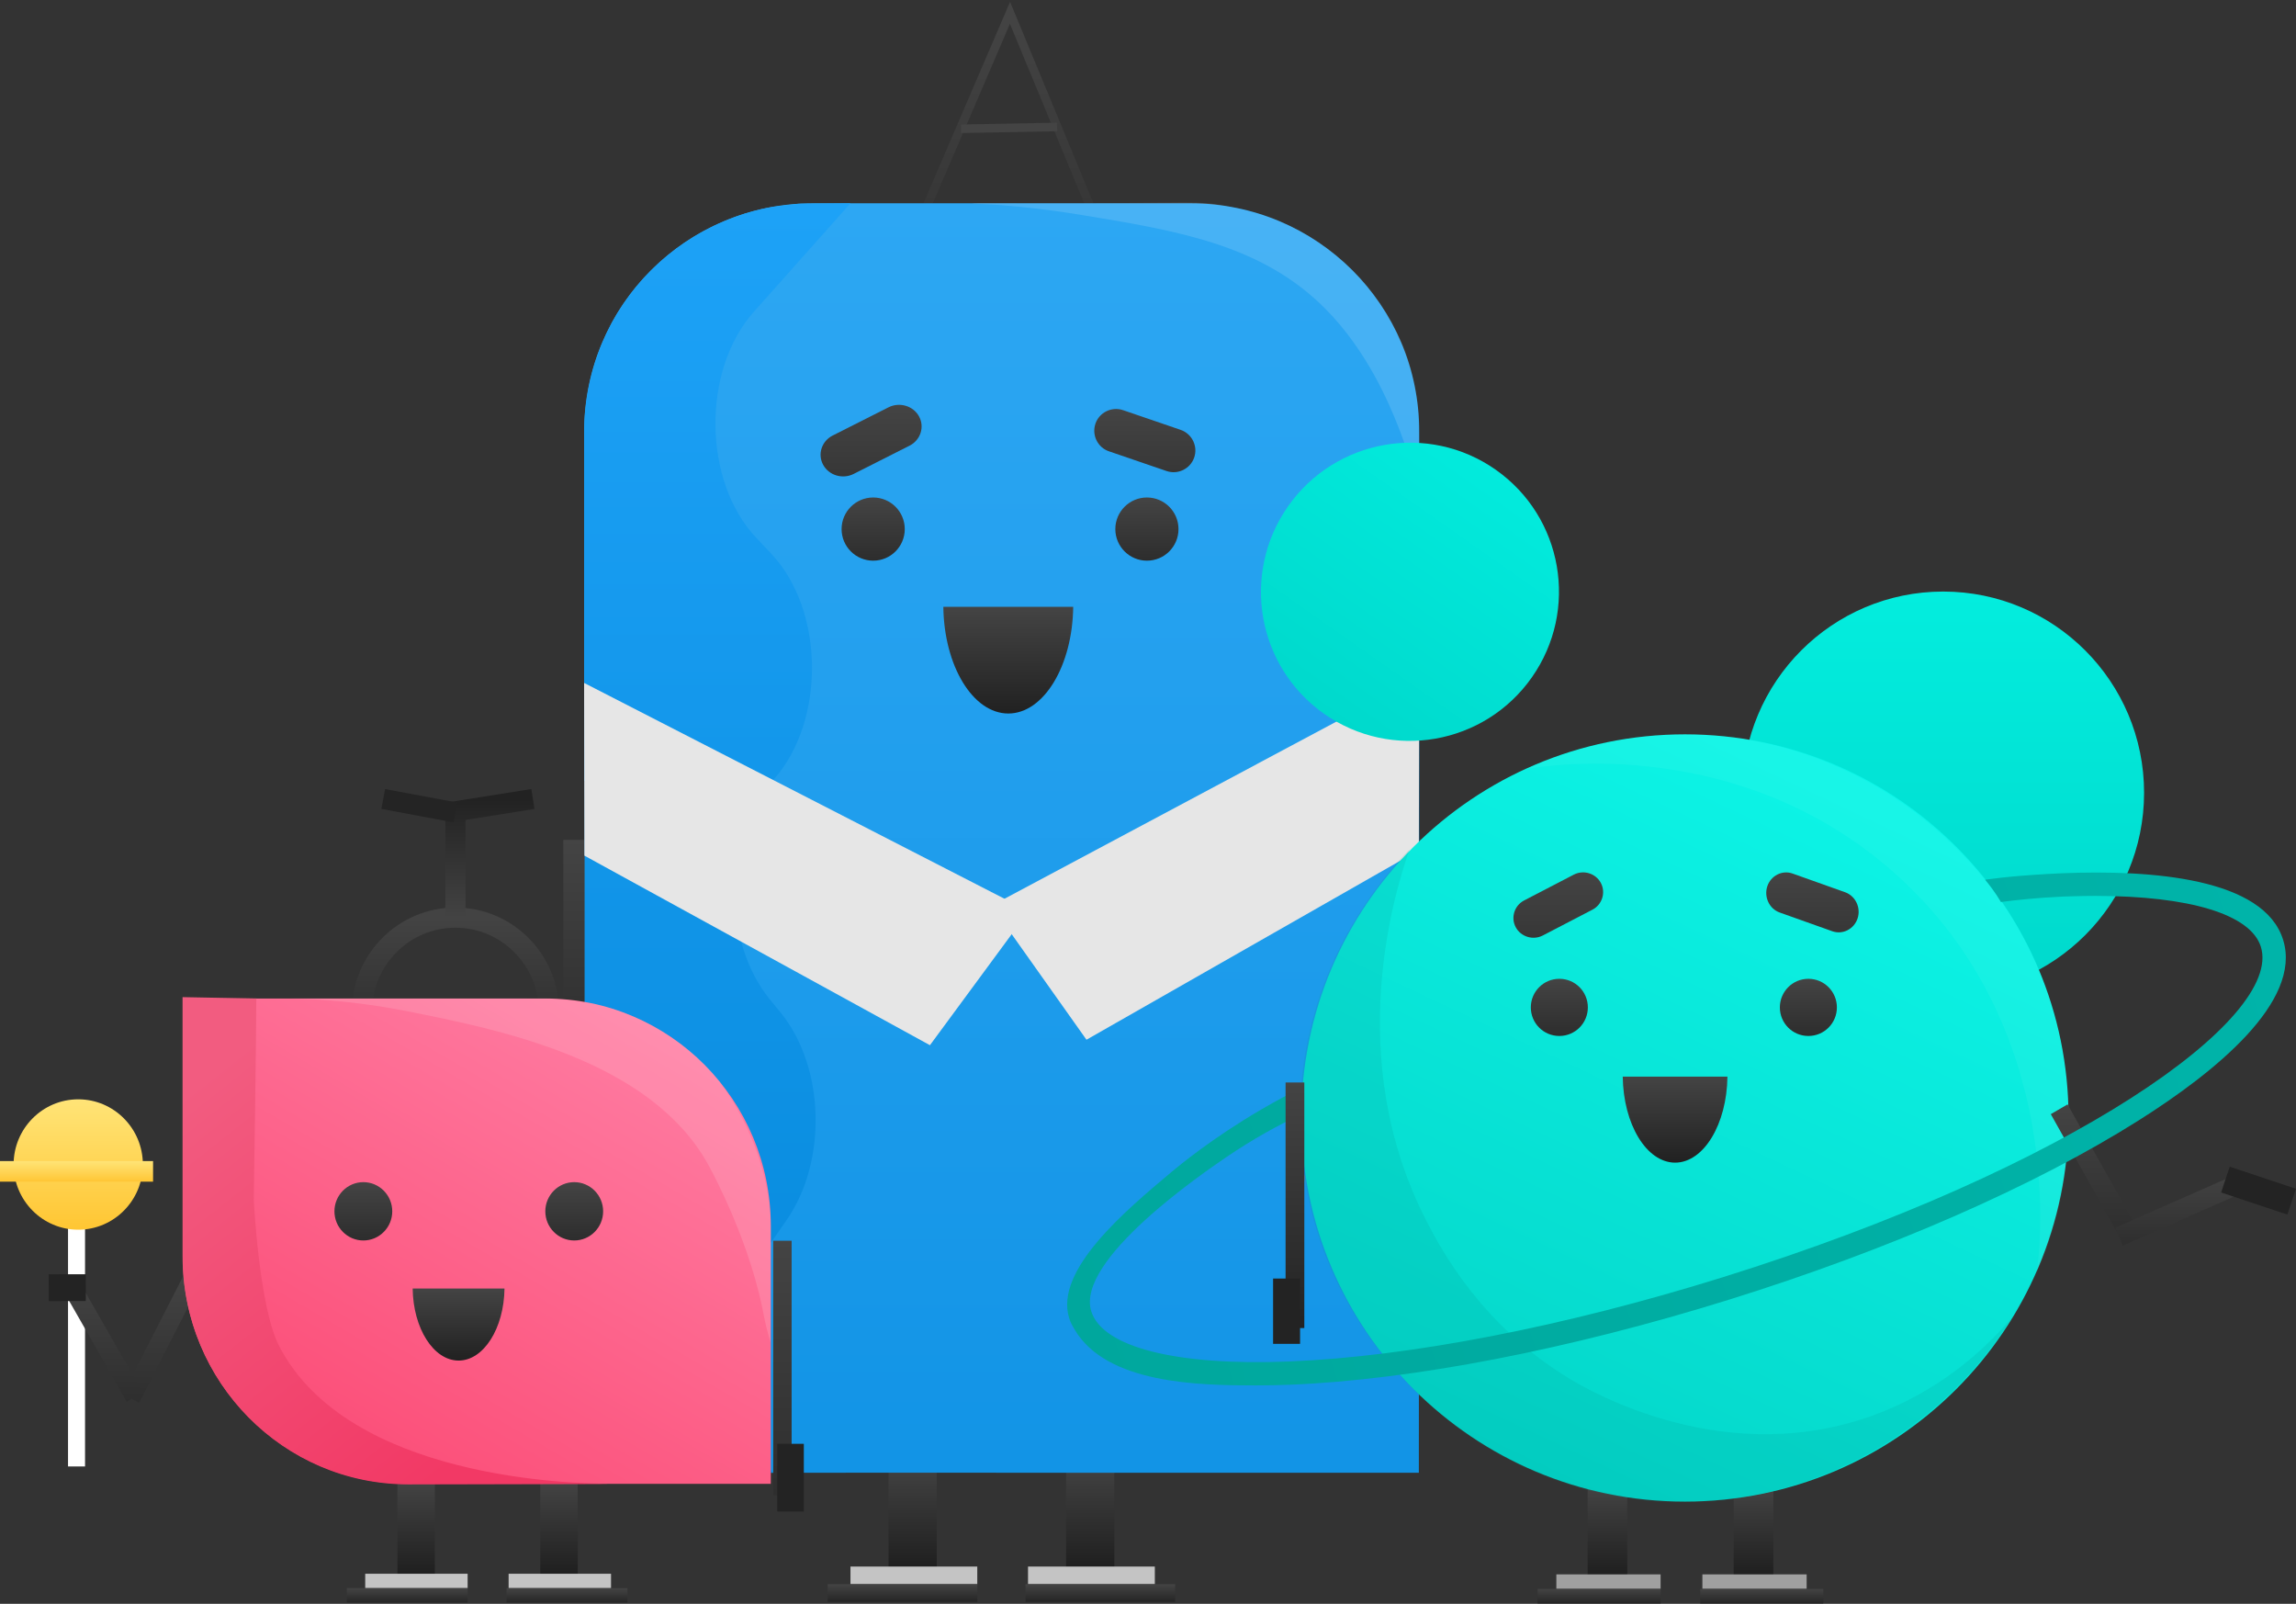 <?xml version="1.0" encoding="UTF-8"?> <svg xmlns="http://www.w3.org/2000/svg" width="537" height="375" viewBox="0 0 537 375" fill="none"><rect x="0" y="0" width="537" height="375" fill="#333333" stroke="none"/> <path d="M207.817 340.942H219.095V367.457H207.817V340.942Z" fill="url(#paint0_linear_203_74)"></path> <path d="M254.82 47.895L236.223 3L216.928 47.895" stroke="url(#paint1_linear_203_74)" stroke-width="2" stroke-miterlimit="10"></path> <path d="M247.227 29.683L224.789 30.106" stroke="#444444" stroke-width="2" stroke-miterlimit="10"></path> <path d="M337.262 196.388H331.934V269.414H337.262V196.388Z" fill="url(#paint2_linear_203_74)"></path> <path d="M340.808 254.679H333.125V274.102H340.808V254.679Z" fill="#232323"></path> <path d="M131.749 269.404H137.077V196.379H131.749V269.404Z" fill="url(#paint3_linear_203_74)"></path> <path d="M128.203 274.102H135.886V254.679H128.203V274.102Z" fill="#232323"></path> <path d="M249.344 340.942H260.622V367.457H249.344V340.942Z" fill="url(#paint4_linear_203_74)"></path> <path d="M240.44 366.285H270.097V370.412H240.44V366.285Z" fill="#C4C4C4"></path> <path d="M239.849 370.402H274.854V374.529H239.859V370.402H239.849Z" fill="url(#paint5_linear_203_74)"></path> <path d="M198.913 366.285H228.571V370.412H198.913V366.285Z" fill="#C4C4C4"></path> <path d="M228.581 370.402H193.585V374.529H228.581V370.402Z" fill="url(#paint6_linear_203_74)"></path> <path d="M331.845 344.35H232.993V344.34H197.85L197.86 344.35H136.792V182.579H136.624V100.876C136.634 71.406 160.589 47.53 190.147 47.53C201.081 47.53 212.014 47.53 222.947 47.53C227.222 47.53 231.496 47.53 235.771 47.53C249.984 47.53 264.207 47.53 278.42 47.53C307.979 47.53 331.933 71.416 331.933 100.876V182.579L331.845 344.35Z" fill="url(#paint7_linear_203_74)"></path> <path d="M268.246 131.095C264.168 131.095 260.859 127.785 260.859 123.708C260.859 119.63 264.168 116.32 268.246 116.32C272.324 116.32 275.633 119.63 275.633 123.708C275.633 127.795 272.324 131.095 268.246 131.095Z" fill="url(#paint8_linear_203_74)"></path> <path d="M204.224 131.095C200.146 131.095 196.836 127.785 196.836 123.708C196.836 119.63 200.146 116.32 204.224 116.32C208.301 116.32 211.611 119.63 211.611 123.708C211.611 127.795 208.301 131.095 204.224 131.095Z" fill="url(#paint9_linear_203_74)"></path> <path d="M259.371 105.525L272.845 110.135C275.485 111.041 278.4 109.623 279.306 106.973C280.213 104.333 278.794 101.428 276.145 100.512L262.67 95.902C260.031 94.996 257.115 96.414 256.209 99.054C255.303 101.723 256.721 104.629 259.371 105.525Z" fill="url(#paint10_linear_203_74)"></path> <path d="M199.652 110.814L212.732 104.205C215.303 102.905 216.298 99.822 214.948 97.36C213.599 94.888 210.388 93.942 207.817 95.232L194.737 101.841C192.166 103.142 191.171 106.225 192.53 108.687C193.87 111.159 197.081 112.115 199.652 110.814Z" fill="url(#paint11_linear_203_74)"></path> <path d="M180.928 48.328C182.878 48.102 184.838 47.875 186.788 47.639C190.827 47.599 194.875 47.57 198.913 47.53L176.318 72.893C164.124 86.584 164.38 112.479 176.84 125.707L180.406 129.489C192.875 142.727 193.122 168.662 180.888 182.343C169.197 195.423 168.803 219.919 180.071 233.699L182.563 236.743C192.915 249.409 193.555 271.472 183.981 285.262L177.845 294.087C167.67 308.734 169.167 332.334 180.819 344.35H136.752V182.579H136.634V136.522V100.876C136.654 95.981 137.363 83.826 145.439 71.564C147.715 68.116 154.127 59.261 166.006 53.263C171.856 50.298 177.205 48.968 180.928 48.328Z" fill="url(#paint12_linear_203_74)"></path> <path d="M331.924 158.398L231.9 211.764L254.111 243.105L331.845 198.782L331.924 158.398Z" fill="#E6E6E6"></path> <path d="M136.614 159.679L240.587 213.044L217.499 244.386L136.683 200.062L136.614 159.679Z" fill="#E6E6E6"></path> <path d="M251.008 141.88C250.841 155.699 244.103 166.829 235.83 166.829C227.536 166.829 220.799 155.689 220.632 141.88H251.008Z" fill="url(#paint13_linear_203_74)"></path> <path opacity="0.13" d="M309.879 72.095C319.926 82.162 325.008 94.759 326.86 99.32C329.579 106.047 331.046 111.986 331.883 116.32C331.893 113.336 331.893 109.721 331.883 105.604C331.874 98.985 331.844 97.37 331.627 95.203C331.47 93.666 330.958 89.234 329.323 84.171C326.318 74.863 320.931 68.264 318.783 65.811C316.026 62.669 310.559 57.183 302.078 53.007C295.804 49.924 290.535 48.88 286.654 48.141C280.055 46.89 278.449 47.501 252.456 47.52C245.522 47.52 242.064 47.53 240.104 47.52C232.195 47.491 227.349 47.412 227.349 47.52C227.349 47.609 230.402 47.737 232.747 47.865C232.747 47.865 241.335 48.367 252.525 50.19C275.228 53.913 294.957 57.134 309.879 72.095Z" fill="white"></path> <path d="M405.484 347.243H414.758V369.08H405.484V347.243Z" fill="url(#paint14_linear_203_74)"></path> <path d="M398.148 368.112H422.547V371.501H398.163V368.112H398.148Z" fill="#A0A0A0"></path> <path d="M397.663 371.517H426.453V374.906H397.671L397.663 371.517Z" fill="url(#paint15_linear_203_74)"></path> <path d="M371.326 347.243H380.6V369.08H371.326V347.243Z" fill="url(#paint16_linear_203_74)"></path> <path d="M364.006 368.112H388.39V371.501H364.006V368.112Z" fill="#A0A0A0"></path> <path d="M388.405 371.517H359.623V374.906H388.405V371.517Z" fill="url(#paint17_linear_203_74)"></path> <path d="M454.488 232.416C428.541 232.416 407.508 211.357 407.508 185.369C407.508 159.381 428.541 138.314 454.488 138.314C480.436 138.314 501.469 159.381 501.469 185.361C501.469 211.349 480.436 232.416 454.488 232.416Z" fill="url(#paint18_linear_203_74)"></path> <path d="M394.082 351.093C344.529 351.093 304.361 310.944 304.361 261.404C304.361 211.865 344.529 171.7 394.082 171.7C443.635 171.7 483.803 211.849 483.803 261.389C483.803 310.928 443.635 351.093 394.082 351.093Z" fill="url(#paint19_linear_203_74)"></path> <path d="M357.058 179.773C365.435 176.034 382.339 169.906 403.499 172.2C434.107 175.518 461.619 195.164 474.894 222.462C487.098 247.553 483.549 271.462 482.548 277.208C481.048 285.861 478.483 292.83 476.347 297.68C476.935 293.83 484.081 240.465 443.039 204.078C407.095 172.216 362.894 178.804 357.058 179.773Z" fill="white" fill-opacity="0.05"></path> <path d="M309.709 166.913C293.968 155.856 290.199 134.116 301.273 118.36C312.347 102.603 334.088 98.773 349.829 109.831C365.57 120.888 369.346 142.633 358.272 158.389C347.198 174.145 325.451 177.971 309.709 166.913Z" fill="url(#paint20_linear_203_74)"></path> <path d="M479.65 260.508L483.573 258.221L499.611 286.781L495.689 289.068L479.65 260.508Z" fill="url(#paint21_linear_203_74)"></path> <path d="M494.728 287.067L496.491 291.25L526.456 278.034L524.693 273.851L494.728 287.067Z" fill="url(#paint22_linear_203_74)"></path> <path d="M519.493 278.82L521.501 272.787L537 277.955L534.991 283.987L519.493 278.82Z" fill="#232323"></path> <path d="M305.417 277.264C304.933 274.43 304.401 269.937 304.02 266.294C304.25 270.033 304.711 273.692 305.417 277.264Z" fill="#FF8908"></path> <path d="M404.022 251.736C403.887 262.873 398.457 271.843 391.787 271.843C385.102 271.843 379.671 262.865 379.536 251.736H404.022V251.736Z" fill="url(#paint23_linear_203_74)"></path> <path d="M422.952 242.227C419.26 242.227 416.282 239.242 416.282 235.543C416.282 231.852 419.267 228.859 422.952 228.859C426.636 228.859 429.621 231.844 429.621 235.543C429.621 239.242 426.644 242.227 422.952 242.227Z" fill="url(#paint24_linear_203_74)"></path> <path d="M364.704 242.227C361.012 242.227 358.035 239.242 358.035 235.543C358.035 231.852 361.02 228.859 364.704 228.859C368.396 228.859 371.374 231.844 371.374 235.543C371.374 239.242 368.396 242.227 364.704 242.227Z" fill="url(#paint25_linear_203_74)"></path> <path d="M416.234 213.357L428.549 217.739C430.963 218.596 433.623 217.255 434.456 214.755C435.29 212.254 433.98 209.5 431.566 208.627L419.251 204.245C416.838 203.388 414.178 204.729 413.344 207.23C412.526 209.746 413.821 212.5 416.234 213.357Z" fill="url(#paint26_linear_203_74)"></path> <path d="M360.838 218.731L372.446 212.698C374.725 211.516 375.614 208.706 374.415 206.443C373.216 204.197 370.366 203.316 368.079 204.507L356.471 210.539C354.192 211.722 353.303 214.532 354.502 216.794C355.716 219.049 358.559 219.914 360.838 218.731Z" fill="url(#paint27_linear_203_74)"></path> <path d="M470.853 307.705C452.234 337.543 418.6 354.276 384.427 350.76C351.723 347.394 325.577 326.065 313.032 300.498C300.844 275.669 304.202 252.363 305.378 245.751C309.887 220.271 324.155 204.245 329.697 198.585C326.521 207.602 313.714 247.109 333.763 285.749C337.201 292.377 346.609 309.96 367.07 322.35C371.858 325.248 404.245 344.139 439.641 330.352C455.711 324.097 465.867 313.651 470.853 307.705Z" fill="#00958C" fill-opacity="0.15"></path> <path d="M274.008 274.018C275.723 272.581 283.488 266.143 294.913 259.46C298.566 257.332 301.71 255.681 303.989 254.538C303.917 256.634 303.862 258.722 303.79 260.817C299.153 263.016 293.214 266.191 286.711 270.628C281.519 274.184 251.498 294.608 255.23 306.594C257.842 315.016 275.167 319.398 301.527 318.334C329.809 317.191 365.761 310.214 402.777 298.688C484.581 273.2 533.983 238.139 528.783 221.382C526.425 213.794 512.141 209.476 490.044 209.476C486.646 209.476 482.485 209.635 482.485 209.635C476.483 209.904 471.512 210.444 467.987 210.905C467.376 209.865 466.661 208.761 465.827 207.642C465.303 206.944 464.795 206.285 464.287 205.682C466.272 205.412 469.083 205.078 472.473 204.793C472.473 204.793 477.586 204.372 482.271 204.181C503.399 203.324 529.521 205.34 533.991 219.755C538.469 234.186 518.096 250.673 500.215 261.96C475.887 277.328 441.857 292.219 404.412 303.879C366.968 315.54 330.516 322.604 301.765 323.771C299.153 323.874 296.462 323.93 293.754 323.93C280.248 323.93 258.811 323.557 251.331 310.857C250.791 309.944 250.386 309.261 250.061 308.182C246.583 297.021 263.241 283.043 274.008 274.018Z" fill="url(#paint28_linear_203_74)"></path> <path d="M300.677 253.102H305.06V310.523H300.677V253.102Z" fill="url(#paint29_linear_203_74)"></path> <path d="M297.755 298.942H304.068V314.214H297.755V298.942Z" fill="#232323"></path> <path d="M15.912 266.665H19.89V342.881H15.912V266.665Z" fill="white"></path> <path d="M46.746 300.192L42.943 298.194L28.743 325.977L32.545 327.975L46.746 300.192Z" fill="url(#paint30_linear_203_74)"></path> <path d="M33.365 325.56L29.658 327.742L14.169 300.666L17.876 298.483L33.365 325.56Z" fill="url(#paint31_linear_203_74)"></path> <path d="M20.064 297.938L20.072 304.196L11.4 304.212L11.392 297.954L20.064 297.938Z" fill="#232323"></path> <path d="M106.515 258.682C94.431 258.682 84.638 248.806 84.638 236.62C84.638 224.433 94.431 214.557 106.515 214.557C118.6 214.557 128.393 224.433 128.393 236.62C128.393 248.806 118.6 258.682 106.515 258.682Z" stroke="url(#paint32_linear_203_74)" stroke-width="4.715" stroke-miterlimit="10"></path> <path d="M185.148 290.108H180.845V349.588H185.148V290.108Z" fill="url(#paint33_linear_203_74)"></path> <path d="M188.004 337.586H181.799V353.407H188.004V337.586Z" fill="#232323"></path> <path d="M126.365 346.275H135.116V368.738H126.365V346.275Z" fill="url(#paint34_linear_203_74)"></path> <path d="M118.958 367.968H142.912V371.33H118.958V367.968V367.968Z" fill="#C4C4C4"></path> <path d="M118.474 371.33H146.748V374.691H118.482L118.474 371.33Z" fill="url(#paint35_linear_203_74)"></path> <path d="M92.952 346.275H101.703V368.738H92.952V346.275Z" fill="url(#paint36_linear_203_74)"></path> <path d="M85.418 367.968H109.372V371.33H85.418V367.968Z" fill="#C4C4C4"></path> <path d="M109.38 371.33H81.114V374.691H109.38V371.33Z" fill="url(#paint37_linear_203_74)"></path> <path d="M95.45 346.949H180.28V286.618C180.28 257.263 156.684 233.467 127.575 233.467H42.745V293.798C42.745 323.153 66.341 346.949 95.45 346.949Z" fill="url(#paint38_linear_203_74)"></path> <path d="M106.517 214.55V189.703L124.639 186.815" stroke="url(#paint39_linear_203_74)" stroke-width="4.715" stroke-miterlimit="10"></path> <path d="M89.634 186.815L106.516 189.968" stroke="#242424" stroke-width="4.715" stroke-miterlimit="10"></path> <path d="M59.945 233.467C55.172 233.363 47.471 233.251 42.697 233.146V293.71C42.697 323.177 66.317 347.069 95.442 347.069C103.995 347.069 142.921 346.949 142.921 346.949C134.496 346.908 81.52 346.05 65.291 314.737C60.55 305.583 59.356 280.472 59.356 280.472C59.356 280.472 59.945 242.188 59.945 233.467Z" fill="url(#paint40_linear_203_74)"></path> <path opacity="0.13" d="M165.61 272.249C167.217 275.145 175.698 291.15 178.792 308.295C179.142 310.253 180.216 313.863 180.216 313.863C180.24 310.902 180.264 306.378 180.28 300.842C180.296 293.838 180.312 288.431 180.28 286.65C179.898 266.593 167.511 251.927 167.511 251.927C157.702 240.311 145.379 236.339 140.526 235.08C135.395 233.748 127.766 233.467 127.766 233.467C127.766 233.467 67.686 233.459 68.155 233.467C74.83 233.612 84.225 234.245 95.22 236.436C116.747 240.72 151.974 247.748 165.61 272.249Z" fill="white"></path> <path d="M134.304 290.043C130.573 290.043 127.542 286.987 127.542 283.224C127.542 279.461 130.573 276.405 134.304 276.405C138.035 276.405 141.066 279.461 141.066 283.224C141.066 286.987 138.035 290.043 134.304 290.043Z" fill="url(#paint41_linear_203_74)"></path> <path d="M84.981 290.043C81.25 290.043 78.219 286.987 78.219 283.224C78.219 279.461 81.25 276.405 84.981 276.405C88.712 276.405 91.743 279.461 91.743 283.224C91.743 286.987 88.712 290.043 84.981 290.043Z" fill="url(#paint42_linear_203_74)"></path> <path d="M18.298 287.524C9.952 287.524 3.182 280.697 3.182 272.281C3.182 263.865 9.952 257.038 18.298 257.038C26.643 257.038 33.413 263.865 33.413 272.281C33.413 280.697 26.643 287.524 18.298 287.524Z" fill="url(#paint43_linear_203_74)"></path> <path d="M1.22786e-05 271.479H35.8V276.292H1.22786e-05V271.479Z" fill="url(#paint44_linear_203_74)"></path> <path d="M117.996 301.275C117.876 310.606 113.111 318.123 107.264 318.123C101.4 318.123 96.635 310.598 96.516 301.275H117.996Z" fill="url(#paint45_linear_203_74)"></path> <defs> <linearGradient id="paint0_linear_203_74" x1="213.458" y1="340.946" x2="213.458" y2="367.461" gradientUnits="userSpaceOnUse"> <stop stop-color="#444444"></stop> <stop offset="1" stop-color="#1E1E1E"></stop> </linearGradient> <linearGradient id="paint1_linear_203_74" x1="235.882" y1="3.004" x2="235.882" y2="47.898" gradientUnits="userSpaceOnUse"> <stop stop-color="#444444"></stop> <stop offset="1" stop-color="#373737"></stop> </linearGradient> <linearGradient id="paint2_linear_203_74" x1="334.598" y1="196.392" x2="334.598" y2="269.417" gradientUnits="userSpaceOnUse"> <stop stop-color="#444444"></stop> <stop offset="1" stop-color="#232323"></stop> </linearGradient> <linearGradient id="paint3_linear_203_74" x1="134.415" y1="196.382" x2="134.415" y2="269.408" gradientUnits="userSpaceOnUse"> <stop stop-color="#444444"></stop> <stop offset="1" stop-color="#232323"></stop> </linearGradient> <linearGradient id="paint4_linear_203_74" x1="254.985" y1="340.946" x2="254.985" y2="367.461" gradientUnits="userSpaceOnUse"> <stop stop-color="#444444"></stop> <stop offset="1" stop-color="#1E1E1E"></stop> </linearGradient> <linearGradient id="paint5_linear_203_74" x1="257.354" y1="370.406" x2="257.354" y2="374.533" gradientUnits="userSpaceOnUse"> <stop stop-color="#444444"></stop> <stop offset="1" stop-color="#252525"></stop> </linearGradient> <linearGradient id="paint6_linear_203_74" x1="211.085" y1="370.406" x2="211.085" y2="374.533" gradientUnits="userSpaceOnUse"> <stop stop-color="#444444"></stop> <stop offset="1" stop-color="#252525"></stop> </linearGradient> <linearGradient id="paint7_linear_203_74" x1="234.279" y1="47.535" x2="234.279" y2="344.355" gradientUnits="userSpaceOnUse"> <stop stop-color="#2DA7F3"></stop> <stop offset="1" stop-color="#1294E6"></stop> </linearGradient> <linearGradient id="paint8_linear_203_74" x1="268.248" y1="116.324" x2="268.248" y2="131.098" gradientUnits="userSpaceOnUse"> <stop stop-color="#444444"></stop> <stop offset="1" stop-color="#2D2D2D"></stop> </linearGradient> <linearGradient id="paint9_linear_203_74" x1="204.226" y1="116.324" x2="204.226" y2="131.098" gradientUnits="userSpaceOnUse"> <stop stop-color="#444444"></stop> <stop offset="1" stop-color="#2D2D2D"></stop> </linearGradient> <linearGradient id="paint10_linear_203_74" x1="267.755" y1="95.64" x2="267.755" y2="110.414" gradientUnits="userSpaceOnUse"> <stop stop-color="#444444"></stop> <stop offset="1" stop-color="#373737"></stop> </linearGradient> <linearGradient id="paint11_linear_203_74" x1="203.732" y1="94.655" x2="203.732" y2="111.399" gradientUnits="userSpaceOnUse"> <stop stop-color="#444444"></stop> <stop offset="1" stop-color="#373737"></stop> </linearGradient> <linearGradient id="paint12_linear_203_74" x1="167.774" y1="47.53" x2="167.774" y2="344.35" gradientUnits="userSpaceOnUse"> <stop stop-color="#1DA2F7"></stop> <stop offset="1" stop-color="#0689DB"></stop> </linearGradient> <linearGradient id="paint13_linear_203_74" x1="235.822" y1="141.884" x2="235.822" y2="166.833" gradientUnits="userSpaceOnUse"> <stop stop-color="#444444"></stop> <stop offset="1" stop-color="#212121"></stop> </linearGradient> <linearGradient id="paint14_linear_203_74" x1="410.121" y1="347.243" x2="410.121" y2="369.08" gradientUnits="userSpaceOnUse"> <stop stop-color="#444444"></stop> <stop offset="1" stop-color="#1E1E1E"></stop> </linearGradient> <linearGradient id="paint15_linear_203_74" x1="412.058" y1="371.517" x2="412.058" y2="374.906" gradientUnits="userSpaceOnUse"> <stop stop-color="#444444"></stop> <stop offset="1" stop-color="#252525"></stop> </linearGradient> <linearGradient id="paint16_linear_203_74" x1="375.963" y1="347.243" x2="375.963" y2="369.08" gradientUnits="userSpaceOnUse"> <stop stop-color="#444444"></stop> <stop offset="1" stop-color="#1E1E1E"></stop> </linearGradient> <linearGradient id="paint17_linear_203_74" x1="374.014" y1="371.517" x2="374.014" y2="374.906" gradientUnits="userSpaceOnUse"> <stop stop-color="#444444"></stop> <stop offset="1" stop-color="#252525"></stop> </linearGradient> <linearGradient id="paint18_linear_203_74" x1="454.488" y1="138.314" x2="454.488" y2="232.416" gradientUnits="userSpaceOnUse"> <stop stop-color="#03EDDE"></stop> <stop offset="1" stop-color="#00D9CC"></stop> </linearGradient> <linearGradient id="paint19_linear_203_74" x1="432.553" y1="179.717" x2="355.571" y2="343.25" gradientUnits="userSpaceOnUse"> <stop stop-color="#0DF5E7"></stop> <stop offset="1" stop-color="#04D6C9"></stop> </linearGradient> <linearGradient id="paint20_linear_203_74" x1="349.832" y1="109.833" x2="309.727" y2="166.926" gradientUnits="userSpaceOnUse"> <stop stop-color="#02EBDD"></stop> <stop offset="1" stop-color="#00D9CC"></stop> </linearGradient> <linearGradient id="paint21_linear_203_74" x1="489.631" y1="258.221" x2="489.631" y2="289.068" gradientUnits="userSpaceOnUse"> <stop stop-color="#444444"></stop> <stop offset="1" stop-color="#2E2E2E"></stop> </linearGradient> <linearGradient id="paint22_linear_203_74" x1="510.592" y1="273.851" x2="510.592" y2="291.25" gradientUnits="userSpaceOnUse"> <stop stop-color="#444444"></stop> <stop offset="1" stop-color="#2E2E2E"></stop> </linearGradient> <linearGradient id="paint23_linear_203_74" x1="391.783" y1="251.739" x2="391.783" y2="271.848" gradientUnits="userSpaceOnUse"> <stop stop-color="#444444"></stop> <stop offset="1" stop-color="#212121"></stop> </linearGradient> <linearGradient id="paint24_linear_203_74" x1="422.953" y1="228.865" x2="422.953" y2="242.227" gradientUnits="userSpaceOnUse"> <stop stop-color="#444444"></stop> <stop offset="1" stop-color="#2D2D2D"></stop> </linearGradient> <linearGradient id="paint25_linear_203_74" x1="364.706" y1="228.865" x2="364.706" y2="242.227" gradientUnits="userSpaceOnUse"> <stop stop-color="#444444"></stop> <stop offset="1" stop-color="#2D2D2D"></stop> </linearGradient> <linearGradient id="paint26_linear_203_74" x1="423.904" y1="203.989" x2="423.904" y2="217.995" gradientUnits="userSpaceOnUse"> <stop stop-color="#444444"></stop> <stop offset="1" stop-color="#373737"></stop> </linearGradient> <linearGradient id="paint27_linear_203_74" x1="364.455" y1="203.98" x2="364.455" y2="219.26" gradientUnits="userSpaceOnUse"> <stop stop-color="#444444"></stop> <stop offset="1" stop-color="#373737"></stop> </linearGradient> <linearGradient id="paint28_linear_203_74" x1="534.619" y1="219.724" x2="249.593" y2="316.611" gradientUnits="userSpaceOnUse"> <stop stop-color="#00958C"></stop> <stop offset="0" stop-color="#00B4A9"></stop> <stop offset="1" stop-color="#00A79D"></stop> </linearGradient> <linearGradient id="paint29_linear_203_74" x1="302.868" y1="253.102" x2="302.868" y2="310.523" gradientUnits="userSpaceOnUse"> <stop stop-color="#444444"></stop> <stop offset="1" stop-color="#232323"></stop> </linearGradient> <linearGradient id="paint30_linear_203_74" x1="37.744" y1="298.193" x2="37.744" y2="327.974" gradientUnits="userSpaceOnUse"> <stop stop-color="#444444"></stop> <stop offset="1" stop-color="#2E2E2E"></stop> </linearGradient> <linearGradient id="paint31_linear_203_74" x1="23.767" y1="298.482" x2="23.767" y2="327.741" gradientUnits="userSpaceOnUse"> <stop stop-color="#444444"></stop> <stop offset="1" stop-color="#2E2E2E"></stop> </linearGradient> <linearGradient id="paint32_linear_203_74" x1="106.515" y1="214.556" x2="106.515" y2="258.681" gradientUnits="userSpaceOnUse"> <stop stop-color="#434343"></stop> <stop offset="1" stop-color="#212121"></stop> </linearGradient> <linearGradient id="paint33_linear_203_74" x1="182.996" y1="290.107" x2="182.996" y2="349.587" gradientUnits="userSpaceOnUse"> <stop stop-color="#444444"></stop> <stop offset="1" stop-color="#2E2E2E"></stop> </linearGradient> <linearGradient id="paint34_linear_203_74" x1="130.741" y1="346.273" x2="130.741" y2="368.737" gradientUnits="userSpaceOnUse"> <stop stop-color="#444444"></stop> <stop offset="1" stop-color="#1E1E1E"></stop> </linearGradient> <linearGradient id="paint35_linear_203_74" x1="132.611" y1="371.328" x2="132.611" y2="374.69" gradientUnits="userSpaceOnUse"> <stop stop-color="#444444"></stop> <stop offset="1" stop-color="#252525"></stop> </linearGradient> <linearGradient id="paint36_linear_203_74" x1="97.327" y1="346.273" x2="97.327" y2="368.737" gradientUnits="userSpaceOnUse"> <stop stop-color="#444444"></stop> <stop offset="1" stop-color="#1E1E1E"></stop> </linearGradient> <linearGradient id="paint37_linear_203_74" x1="95.247" y1="371.328" x2="95.247" y2="374.69" gradientUnits="userSpaceOnUse"> <stop stop-color="#444444"></stop> <stop offset="1" stop-color="#252525"></stop> </linearGradient> <linearGradient id="paint38_linear_203_74" x1="143.427" y1="234.463" x2="78.789" y2="345.48" gradientUnits="userSpaceOnUse"> <stop stop-color="#FF7CA2"></stop> <stop offset="1" stop-color="#FB4C76"></stop> </linearGradient> <linearGradient id="paint39_linear_203_74" x1="114.786" y1="186.814" x2="114.786" y2="214.549" gradientUnits="userSpaceOnUse"> <stop stop-color="#222222"></stop> <stop offset="1" stop-color="#434343"></stop> </linearGradient> <linearGradient id="paint40_linear_203_74" x1="28.829" y1="243.9" x2="106.518" y2="342.14" gradientUnits="userSpaceOnUse"> <stop offset="0.145" stop-color="#F25C80"></stop> <stop offset="1" stop-color="#F23965"></stop> </linearGradient> <linearGradient id="paint41_linear_203_74" x1="134.304" y1="276.404" x2="134.304" y2="290.042" gradientUnits="userSpaceOnUse"> <stop stop-color="#444444"></stop> <stop offset="1" stop-color="#2D2D2D"></stop> </linearGradient> <linearGradient id="paint42_linear_203_74" x1="84.981" y1="276.404" x2="84.981" y2="290.042" gradientUnits="userSpaceOnUse"> <stop stop-color="#444444"></stop> <stop offset="1" stop-color="#2D2D2D"></stop> </linearGradient> <linearGradient id="paint43_linear_203_74" x1="18.298" y1="257.037" x2="18.298" y2="287.523" gradientUnits="userSpaceOnUse"> <stop stop-color="#FFE477"></stop> <stop offset="1" stop-color="#FFC633"></stop> </linearGradient> <linearGradient id="paint44_linear_203_74" x1="17.9" y1="271.478" x2="17.9" y2="276.291" gradientUnits="userSpaceOnUse"> <stop stop-color="#FFE477"></stop> <stop offset="1" stop-color="#FFC635"></stop> </linearGradient> <linearGradient id="paint45_linear_203_74" x1="107.256" y1="301.274" x2="107.256" y2="318.122" gradientUnits="userSpaceOnUse"> <stop stop-color="#444444"></stop> <stop offset="1" stop-color="#212121"></stop> </linearGradient> </defs> </svg> 